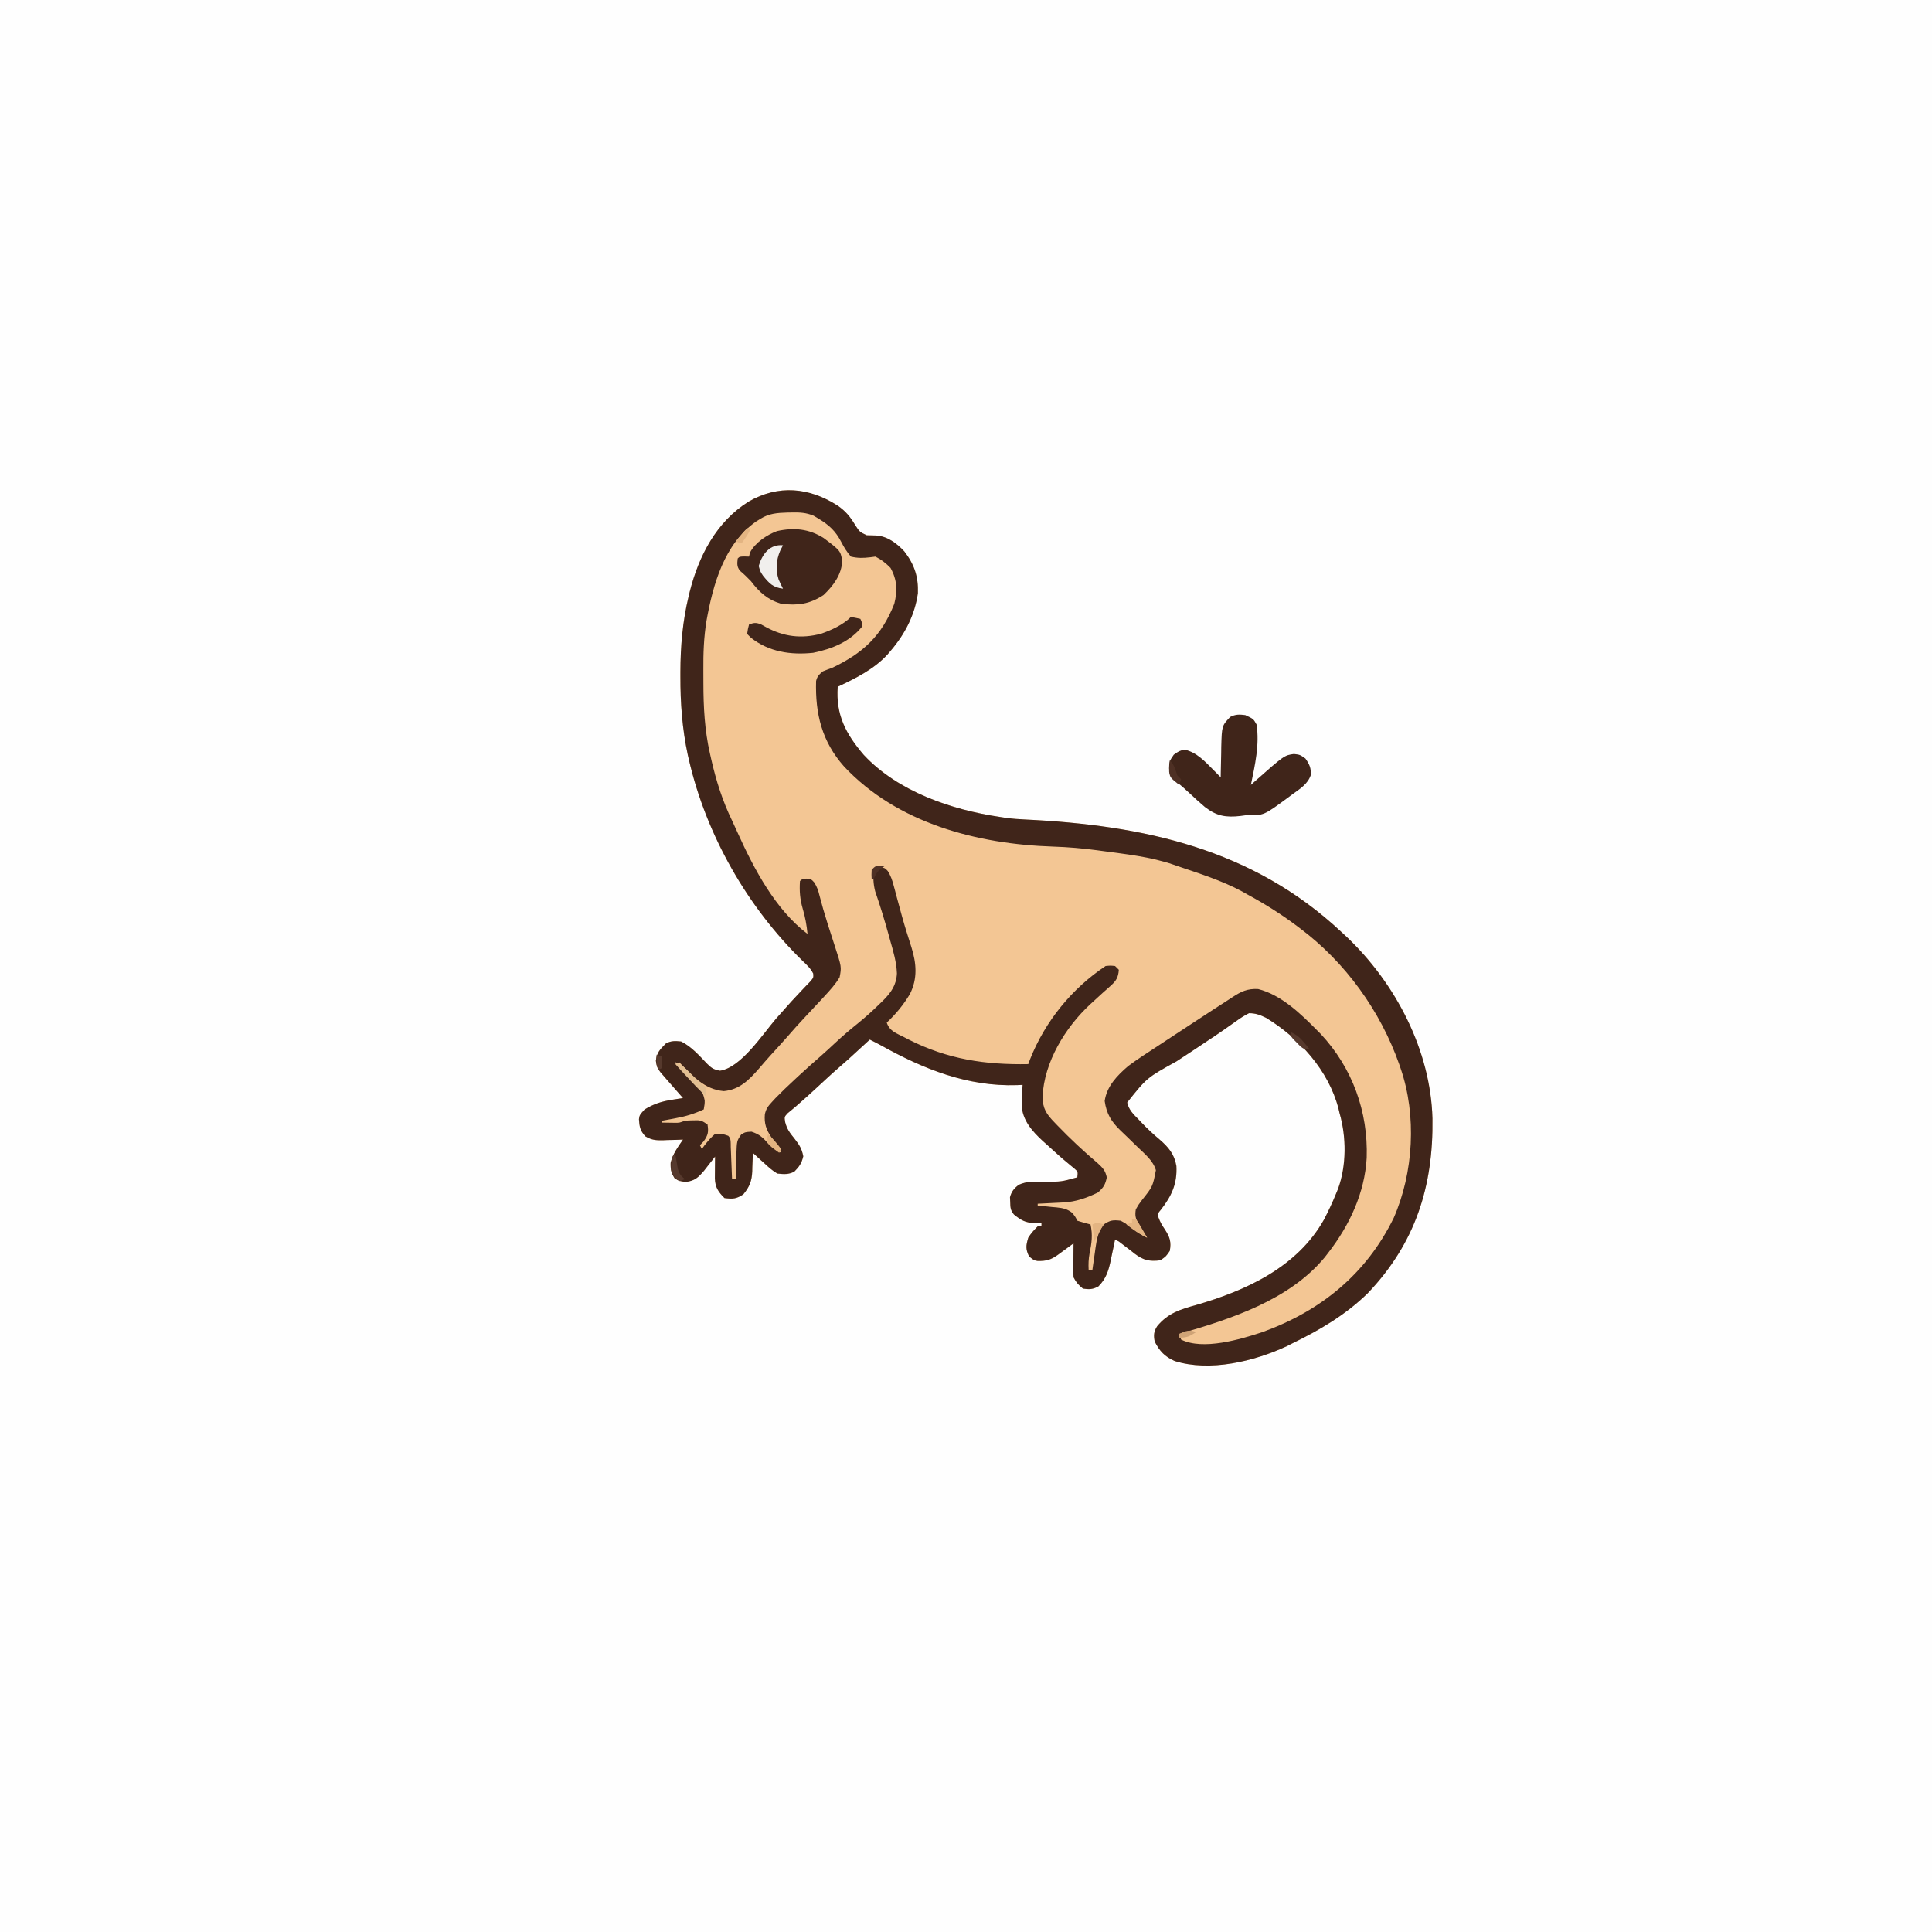 <svg version="1.1" xmlns="http://www.w3.org/2000/svg" width="1024" height="1024">
<rect width="100%" height="100%" fill="#808080" stroke="none"/>
<path d="M0 0 C337.92 0 675.84 0 1024 0 C1024 337.92 1024 675.84 1024 1024 C686.08 1024 348.16 1024 0 1024 C0 686.08 0 348.16 0 0 Z " fill="#FEFEFE" transform="translate(0,0)"/>
<path d="M0 0 C4.347 3.043 6.481 5.723 9.25 10.25 C11.596 13.897 11.596 13.897 15.352 15.691 C17.048 15.773 18.747 15.816 20.445 15.824 C26.406 16.234 31.35 19.98 35.312 24.25 C40.63 31.152 42.815 37.637 42.508 46.402 C40.866 58.035 35.603 68.129 28 77 C27.169 77.98 27.169 77.98 26.32 78.98 C19.158 86.743 9.439 91.557 0 96 C-1.057 110.915 4.323 121.036 13.84 132.148 C32.025 151.602 60.327 161.216 86 165 C87.638 165.252 87.638 165.252 89.309 165.509 C92.724 165.963 96.056 166.212 99.496 166.359 C162.2 169.388 219.784 181.805 267 226 C267.949 226.883 268.898 227.766 269.875 228.676 C295.801 253.352 314.249 288.679 315.238 324.773 C315.768 360.793 306.156 391.02 280.875 417.5 C269.117 428.949 255.683 436.843 241 444 C239.517 444.754 239.517 444.754 238.004 445.523 C220.807 453.547 197.261 459.224 178.625 453.375 C173.417 451.111 170.548 448.096 168 443 C167.379 439.741 167.518 437.756 169.316 434.934 C175.004 428.024 181.596 425.989 189.938 423.688 C216.44 416.053 243.518 403.642 257.664 378.555 C259.989 374.109 262.115 369.651 264 365 C264.396 364.049 264.791 363.097 265.199 362.117 C269.712 349.734 269.656 334.657 266 322 C265.817 321.223 265.634 320.445 265.445 319.645 C260.207 299.304 244.638 282.171 227.043 271.461 C223.789 269.899 221.618 269.033 218 269 C215.494 270.292 213.493 271.535 211.25 273.188 C209.915 274.124 208.579 275.061 207.242 275.996 C206.547 276.491 205.852 276.986 205.136 277.496 C201.598 279.988 197.983 282.362 194.375 284.75 C192.862 285.761 191.349 286.773 189.836 287.785 C186.418 290.065 182.983 292.318 179.539 294.559 C163.868 303.217 163.868 303.217 153.426 316.348 C154.279 320.286 156.761 322.587 159.5 325.375 C160.047 325.951 160.593 326.527 161.156 327.12 C164.114 330.199 167.151 333.081 170.438 335.812 C175.226 339.922 178.431 343.648 179.512 350.012 C180.009 359.345 176.986 365.915 171.301 373.168 C169.783 374.931 169.783 374.931 170 377.25 C170.945 379.847 172.025 381.605 173.562 383.875 C176.056 387.736 176.879 390.34 176 395 C174 397.938 174 397.938 171 400 C165.142 400.688 162.117 400.011 157.418 396.494 C156.826 396.022 156.235 395.549 155.625 395.062 C154.409 394.136 153.193 393.21 151.977 392.285 C150.503 391.154 150.503 391.154 149 390 C148.34 389.67 147.68 389.34 147 389 C146.746 390.241 146.492 391.483 146.23 392.762 C145.883 394.404 145.536 396.046 145.188 397.688 C145.022 398.504 144.856 399.321 144.686 400.162 C143.526 405.568 142.197 409.803 138.188 413.812 C135.212 415.428 133.339 415.487 130 415 C127.697 413.133 126.322 411.644 125 409 C124.917 407.625 124.893 406.245 124.902 404.867 C124.906 404.062 124.909 403.256 124.912 402.426 C124.92 401.584 124.929 400.742 124.938 399.875 C124.942 399.026 124.947 398.176 124.951 397.301 C124.963 395.2 124.981 393.1 125 391 C124.229 391.566 123.458 392.132 122.664 392.715 C121.661 393.448 120.658 394.182 119.625 394.938 C118.627 395.668 117.63 396.399 116.602 397.152 C112.932 399.759 110.562 400.415 105.98 400.34 C104 400 104 400 101.438 397.938 C99.52 394.019 99.759 392.162 101 388 C102.488 385.644 104.001 383.999 106 382 C106.66 382 107.32 382 108 382 C108 381.34 108 380.68 108 380 C106.175 380.093 106.175 380.093 104.312 380.188 C99.58 380.188 97.032 378.65 93.398 375.699 C91.55 373.454 91.503 372.01 91.438 369.125 C91.395 368.282 91.352 367.439 91.309 366.57 C92.131 363.515 93.443 361.882 95.965 359.978 C100.203 357.942 104.887 358.298 109.5 358.312 C118.447 358.37 118.447 358.37 127 356 C127.341 353.008 127.341 353.008 125.538 351.435 C124.869 350.887 124.201 350.338 123.512 349.773 C122.78 349.16 122.048 348.546 121.294 347.913 C120.537 347.282 119.78 346.65 119 346 C116.24 343.575 113.523 341.105 110.812 338.625 C110.127 338.017 109.442 337.408 108.736 336.781 C103.12 331.614 97.926 325.801 97.512 317.84 C97.57 316.552 97.628 315.264 97.688 313.938 C97.733 312.627 97.778 311.316 97.824 309.965 C97.882 308.986 97.94 308.008 98 307 C97.005 307.046 96.01 307.093 94.984 307.141 C68.736 307.982 45.473 298.621 22.865 286.018 C20.932 284.963 18.975 283.974 17 283 C16.227 283.713 15.453 284.426 14.656 285.16 C5.204 293.858 5.204 293.858 1.062 297.438 C-3.114 301.056 -7.152 304.821 -11.203 308.58 C-14.284 311.433 -17.389 314.248 -20.562 317 C-21.475 317.802 -21.475 317.802 -22.406 318.621 C-23.766 319.798 -25.161 320.935 -26.562 322.062 C-28.299 323.971 -28.299 323.971 -27.844 326.781 C-26.866 330.513 -25.377 332.473 -22.938 335.438 C-20.349 338.863 -19.076 340.609 -18.25 344.875 C-19.124 348.517 -20.365 350.365 -23 353 C-26.18 354.59 -28.478 354.376 -32 354 C-34.616 352.486 -36.735 350.558 -38.938 348.5 C-39.526 347.975 -40.114 347.451 -40.721 346.91 C-42.161 345.622 -43.582 344.313 -45 343 C-45.039 344.628 -45.039 344.628 -45.078 346.289 C-45.134 347.734 -45.192 349.18 -45.25 350.625 C-45.264 351.338 -45.278 352.051 -45.293 352.785 C-45.528 357.904 -46.651 360.93 -50 365 C-53.733 367.488 -55.584 367.542 -60 367 C-63.354 363.646 -64.964 361.266 -65.098 356.523 C-65.091 355.141 -65.079 353.758 -65.062 352.375 C-65.058 351.669 -65.053 350.962 -65.049 350.234 C-65.037 348.49 -65.019 346.745 -65 345 C-65.531 345.687 -66.062 346.374 -66.609 347.082 C-67.669 348.434 -67.669 348.434 -68.75 349.812 C-69.794 351.152 -69.794 351.152 -70.859 352.52 C-73.961 356.113 -75.731 357.841 -80.5 358.438 C-84 358 -84 358 -86.438 356.5 C-88.176 353.719 -88.675 351.588 -88.539 348.305 C-87.459 343.689 -84.659 339.861 -82 336 C-83.169 336.046 -84.338 336.093 -85.543 336.141 C-87.091 336.178 -88.639 336.215 -90.188 336.25 C-90.956 336.284 -91.725 336.317 -92.518 336.352 C-96.436 336.419 -98.52 336.281 -101.977 334.262 C-104.711 331.206 -105.089 329.184 -105.332 325.188 C-105 323 -105 323 -102.375 320.062 C-97.524 317.098 -93.299 315.738 -87.688 314.875 C-86.619 314.707 -85.55 314.54 -84.449 314.367 C-83.641 314.246 -82.833 314.125 -82 314 C-82.654 313.256 -82.654 313.256 -83.32 312.496 C-85.216 310.333 -87.109 308.167 -89 306 C-89.583 305.334 -90.165 304.667 -90.766 303.98 C-91.297 303.368 -91.828 302.756 -92.375 302.125 C-92.857 301.571 -93.339 301.016 -93.836 300.445 C-95.548 298.32 -96.001 296.99 -96.375 294.25 C-95.853 289.725 -94.158 288.233 -91 285 C-88.134 283.567 -86.187 283.694 -83 284 C-77.432 286.784 -73.461 291.417 -69.172 295.855 C-66.749 298.248 -65.689 298.869 -62.375 299.5 C-51.187 297.842 -39.81 280.186 -32.664 271.914 C-30.676 269.628 -28.653 267.376 -26.625 265.125 C-25.877 264.29 -25.13 263.454 -24.359 262.594 C-22.728 260.8 -21.07 259.031 -19.391 257.281 C-18.56 256.405 -17.73 255.528 -16.875 254.625 C-16.109 253.834 -15.344 253.042 -14.555 252.227 C-12.817 250.18 -12.817 250.18 -12.969 248.008 C-14.408 245.206 -16.342 243.415 -18.625 241.25 C-47.898 212.764 -69.728 174.441 -78.875 134.625 C-79.066 133.795 -79.257 132.966 -79.454 132.111 C-82.417 118.304 -83.411 104.577 -83.375 90.5 C-83.375 89.721 -83.375 88.942 -83.374 88.139 C-83.338 74.47 -82.216 61.329 -79 48 C-78.818 47.244 -78.636 46.488 -78.449 45.709 C-73.608 26.554 -64.35 8.623 -47.254 -2.117 C-31.473 -11.249 -15.097 -9.705 0 0 Z " fill="#F3C694" transform="translate(444,268)"/>
<path d="M0 0 C4.347 3.043 6.481 5.723 9.25 10.25 C11.596 13.897 11.596 13.897 15.352 15.691 C17.048 15.773 18.747 15.816 20.445 15.824 C26.406 16.234 31.35 19.98 35.312 24.25 C40.63 31.152 42.815 37.637 42.508 46.402 C40.866 58.035 35.603 68.129 28 77 C27.169 77.98 27.169 77.98 26.32 78.98 C19.158 86.743 9.439 91.557 0 96 C-1.057 110.915 4.323 121.036 13.84 132.148 C32.025 151.602 60.327 161.216 86 165 C87.638 165.252 87.638 165.252 89.309 165.509 C92.724 165.963 96.056 166.212 99.496 166.359 C162.2 169.388 219.784 181.805 267 226 C267.949 226.883 268.898 227.766 269.875 228.676 C295.801 253.352 314.249 288.679 315.238 324.773 C315.768 360.793 306.156 391.02 280.875 417.5 C269.117 428.949 255.683 436.843 241 444 C239.517 444.754 239.517 444.754 238.004 445.523 C220.807 453.547 197.261 459.224 178.625 453.375 C173.417 451.111 170.548 448.096 168 443 C167.379 439.741 167.518 437.756 169.316 434.934 C175.004 428.024 181.596 425.989 189.938 423.688 C216.44 416.053 243.518 403.642 257.664 378.555 C259.989 374.109 262.115 369.651 264 365 C264.396 364.049 264.791 363.097 265.199 362.117 C269.712 349.734 269.656 334.657 266 322 C265.817 321.223 265.634 320.445 265.445 319.645 C260.207 299.304 244.638 282.171 227.043 271.461 C223.789 269.899 221.618 269.033 218 269 C215.494 270.292 213.493 271.535 211.25 273.188 C209.915 274.124 208.579 275.061 207.242 275.996 C206.547 276.491 205.852 276.986 205.136 277.496 C201.598 279.988 197.983 282.362 194.375 284.75 C192.862 285.761 191.349 286.773 189.836 287.785 C186.418 290.065 182.983 292.318 179.539 294.559 C163.868 303.217 163.868 303.217 153.426 316.348 C154.279 320.286 156.761 322.587 159.5 325.375 C160.047 325.951 160.593 326.527 161.156 327.12 C164.114 330.199 167.151 333.081 170.438 335.812 C175.226 339.922 178.431 343.648 179.512 350.012 C180.009 359.345 176.986 365.915 171.301 373.168 C169.783 374.931 169.783 374.931 170 377.25 C170.945 379.847 172.025 381.605 173.562 383.875 C176.056 387.736 176.879 390.34 176 395 C174 397.938 174 397.938 171 400 C165.142 400.688 162.117 400.011 157.418 396.494 C156.826 396.022 156.235 395.549 155.625 395.062 C154.409 394.136 153.193 393.21 151.977 392.285 C150.503 391.154 150.503 391.154 149 390 C148.34 389.67 147.68 389.34 147 389 C146.746 390.241 146.492 391.483 146.23 392.762 C145.883 394.404 145.536 396.046 145.188 397.688 C145.022 398.504 144.856 399.321 144.686 400.162 C143.526 405.568 142.197 409.803 138.188 413.812 C135.212 415.428 133.339 415.487 130 415 C127.697 413.133 126.322 411.644 125 409 C124.917 407.625 124.893 406.245 124.902 404.867 C124.906 404.062 124.909 403.256 124.912 402.426 C124.92 401.584 124.929 400.742 124.938 399.875 C124.942 399.026 124.947 398.176 124.951 397.301 C124.963 395.2 124.981 393.1 125 391 C124.229 391.566 123.458 392.132 122.664 392.715 C121.661 393.448 120.658 394.182 119.625 394.938 C118.627 395.668 117.63 396.399 116.602 397.152 C112.932 399.759 110.562 400.415 105.98 400.34 C104 400 104 400 101.438 397.938 C99.52 394.019 99.759 392.162 101 388 C102.488 385.644 104.001 383.999 106 382 C106.66 382 107.32 382 108 382 C108 381.34 108 380.68 108 380 C106.175 380.093 106.175 380.093 104.312 380.188 C99.58 380.188 97.032 378.65 93.398 375.699 C91.55 373.454 91.503 372.01 91.438 369.125 C91.395 368.282 91.352 367.439 91.309 366.57 C92.131 363.515 93.443 361.882 95.965 359.978 C100.203 357.942 104.887 358.298 109.5 358.312 C118.447 358.37 118.447 358.37 127 356 C127.341 353.008 127.341 353.008 125.538 351.435 C124.869 350.887 124.201 350.338 123.512 349.773 C122.78 349.16 122.048 348.546 121.294 347.913 C120.537 347.282 119.78 346.65 119 346 C116.24 343.575 113.523 341.105 110.812 338.625 C110.127 338.017 109.442 337.408 108.736 336.781 C103.12 331.614 97.926 325.801 97.512 317.84 C97.57 316.552 97.628 315.264 97.688 313.938 C97.733 312.627 97.778 311.316 97.824 309.965 C97.882 308.986 97.94 308.008 98 307 C97.005 307.046 96.01 307.093 94.984 307.141 C68.736 307.982 45.473 298.621 22.865 286.018 C20.932 284.963 18.975 283.974 17 283 C16.227 283.713 15.453 284.426 14.656 285.16 C5.204 293.858 5.204 293.858 1.062 297.438 C-3.114 301.056 -7.152 304.821 -11.203 308.58 C-14.284 311.433 -17.389 314.248 -20.562 317 C-21.475 317.802 -21.475 317.802 -22.406 318.621 C-23.766 319.798 -25.161 320.935 -26.562 322.062 C-28.299 323.971 -28.299 323.971 -27.844 326.781 C-26.866 330.513 -25.377 332.473 -22.938 335.438 C-20.349 338.863 -19.076 340.609 -18.25 344.875 C-19.124 348.517 -20.365 350.365 -23 353 C-26.18 354.59 -28.478 354.376 -32 354 C-34.616 352.486 -36.735 350.558 -38.938 348.5 C-39.526 347.975 -40.114 347.451 -40.721 346.91 C-42.161 345.622 -43.582 344.313 -45 343 C-45.039 344.628 -45.039 344.628 -45.078 346.289 C-45.134 347.734 -45.192 349.18 -45.25 350.625 C-45.264 351.338 -45.278 352.051 -45.293 352.785 C-45.528 357.904 -46.651 360.93 -50 365 C-53.733 367.488 -55.584 367.542 -60 367 C-63.354 363.646 -64.964 361.266 -65.098 356.523 C-65.091 355.141 -65.079 353.758 -65.062 352.375 C-65.058 351.669 -65.053 350.962 -65.049 350.234 C-65.037 348.49 -65.019 346.745 -65 345 C-65.531 345.687 -66.062 346.374 -66.609 347.082 C-67.669 348.434 -67.669 348.434 -68.75 349.812 C-69.794 351.152 -69.794 351.152 -70.859 352.52 C-73.961 356.113 -75.731 357.841 -80.5 358.438 C-84 358 -84 358 -86.438 356.5 C-88.176 353.719 -88.675 351.588 -88.539 348.305 C-87.459 343.689 -84.659 339.861 -82 336 C-83.169 336.046 -84.338 336.093 -85.543 336.141 C-87.091 336.178 -88.639 336.215 -90.188 336.25 C-90.956 336.284 -91.725 336.317 -92.518 336.352 C-96.436 336.419 -98.52 336.281 -101.977 334.262 C-104.711 331.206 -105.089 329.184 -105.332 325.188 C-105 323 -105 323 -102.375 320.062 C-97.524 317.098 -93.299 315.738 -87.688 314.875 C-86.619 314.707 -85.55 314.54 -84.449 314.367 C-83.641 314.246 -82.833 314.125 -82 314 C-82.654 313.256 -82.654 313.256 -83.32 312.496 C-85.216 310.333 -87.109 308.167 -89 306 C-89.583 305.334 -90.165 304.667 -90.766 303.98 C-91.297 303.368 -91.828 302.756 -92.375 302.125 C-92.857 301.571 -93.339 301.016 -93.836 300.445 C-95.548 298.32 -96.001 296.99 -96.375 294.25 C-95.853 289.725 -94.158 288.233 -91 285 C-88.134 283.567 -86.187 283.694 -83 284 C-77.432 286.784 -73.461 291.417 -69.172 295.855 C-66.749 298.248 -65.689 298.869 -62.375 299.5 C-51.187 297.842 -39.81 280.186 -32.664 271.914 C-30.676 269.628 -28.653 267.376 -26.625 265.125 C-25.877 264.29 -25.13 263.454 -24.359 262.594 C-22.728 260.8 -21.07 259.031 -19.391 257.281 C-18.56 256.405 -17.73 255.528 -16.875 254.625 C-16.109 253.834 -15.344 253.042 -14.555 252.227 C-12.817 250.18 -12.817 250.18 -12.969 248.008 C-14.408 245.206 -16.342 243.415 -18.625 241.25 C-47.898 212.764 -69.728 174.441 -78.875 134.625 C-79.066 133.795 -79.257 132.966 -79.454 132.111 C-82.417 118.304 -83.411 104.577 -83.375 90.5 C-83.375 89.721 -83.375 88.942 -83.374 88.139 C-83.338 74.47 -82.216 61.329 -79 48 C-78.818 47.244 -78.636 46.488 -78.449 45.709 C-73.608 26.554 -64.35 8.623 -47.254 -2.117 C-31.473 -11.249 -15.097 -9.705 0 0 Z M-41 7 C-41.784 7.491 -42.567 7.982 -43.375 8.488 C-60.245 20.498 -66.042 41.665 -69.551 61.04 C-70.976 69.841 -71.28 78.408 -71.206 87.296 C-71.187 89.564 -71.185 91.831 -71.186 94.1 C-71.157 106.796 -70.534 119.08 -67.688 131.5 C-67.463 132.498 -67.239 133.495 -67.008 134.523 C-64.384 145.979 -61.059 156.515 -55.898 167.117 C-54.91 169.189 -53.971 171.279 -53.035 173.375 C-44.438 192.422 -33.013 214.146 -16 227 C-16.442 222.314 -17.215 218.076 -18.562 213.562 C-20.009 208.504 -20.338 204.246 -20 199 C-19 198 -19 198 -16.625 197.688 C-14 198 -14 198 -12.422 199.723 C-10.93 202.113 -10.278 204.018 -9.625 206.75 C-8.413 211.508 -7.042 216.195 -5.562 220.875 C-5.35 221.555 -5.137 222.236 -4.918 222.937 C-3.902 226.179 -2.864 229.409 -1.789 232.633 C2.086 244.478 2.086 244.478 1 250 C-1.234 253.732 -4.059 256.81 -7 260 C-7.541 260.588 -8.082 261.176 -8.64 261.782 C-11.654 265.047 -14.688 268.292 -17.738 271.523 C-20.669 274.634 -23.509 277.808 -26.297 281.047 C-29.332 284.527 -32.467 287.917 -35.582 291.324 C-37.659 293.622 -39.681 295.954 -41.688 298.312 C-47.007 304.408 -52.02 309.539 -60.375 310.312 C-70.719 309.421 -77.125 302.089 -84 295 C-84.66 295.33 -85.32 295.66 -86 296 C-85.587 296.389 -85.175 296.779 -84.75 297.18 C-71.738 309.785 -71.738 309.785 -70.496 315.195 C-70.5 317.125 -70.5 317.125 -71 320 C-75.956 322.301 -80.57 323.724 -85.938 324.688 C-86.621 324.817 -87.305 324.947 -88.01 325.08 C-89.672 325.394 -91.336 325.698 -93 326 C-93 326.33 -93 326.66 -93 327 C-91.563 327.027 -90.125 327.046 -88.688 327.062 C-87.887 327.074 -87.086 327.086 -86.262 327.098 C-83.831 327.097 -83.831 327.097 -81 326 C-79.503 325.883 -78.001 325.825 -76.5 325.812 C-75.727 325.798 -74.953 325.784 -74.156 325.77 C-72 326 -72 326 -69 328 C-68.382 331.975 -68.681 333.542 -71 336.875 C-71.66 337.576 -72.32 338.277 -73 339 C-72.67 339.66 -72.34 340.32 -72 341 C-71.364 340.116 -71.364 340.116 -70.715 339.215 C-68.92 336.916 -67.223 334.892 -65 333 C-61.125 332.938 -61.125 332.938 -58 334 C-56.349 335.651 -56.775 337.637 -56.684 339.91 C-56.642 340.9 -56.6 341.889 -56.557 342.908 C-56.517 343.949 -56.478 344.99 -56.438 346.062 C-56.394 347.107 -56.351 348.152 -56.307 349.229 C-56.2 351.819 -56.098 354.409 -56 357 C-55.34 357 -54.68 357 -54 357 C-53.991 356.385 -53.981 355.77 -53.972 355.136 C-53.918 352.34 -53.834 349.545 -53.75 346.75 C-53.736 345.782 -53.722 344.814 -53.707 343.816 C-53.46 336.666 -53.46 336.666 -51.16 333.34 C-49 332 -49 332 -45.688 331.812 C-41.379 333.2 -39.626 335 -36.645 338.277 C-34.666 340.349 -32.539 341.692 -30 343 C-31.399 339.971 -33.105 337.52 -35.125 334.875 C-37.869 330.748 -39.034 327.527 -38.608 322.55 C-37.909 319.62 -36.973 318.364 -34.945 316.164 C-34.312 315.477 -33.678 314.789 -33.026 314.081 C-29.796 310.763 -26.464 307.577 -23.062 304.438 C-22.398 303.817 -21.733 303.196 -21.049 302.557 C-17.051 298.838 -12.98 295.215 -8.86 291.632 C-6.254 289.346 -3.724 286.988 -1.188 284.625 C2.6 281.116 6.456 277.778 10.5 274.562 C14.703 271.166 18.649 267.598 22.5 263.812 C23.005 263.325 23.509 262.838 24.029 262.336 C28.332 258.027 31.109 254.08 31.387 247.91 C31.169 241.878 29.459 236.212 27.812 230.438 C27.339 228.72 27.339 228.72 26.855 226.967 C24.736 219.358 22.432 211.831 19.848 204.367 C18.838 200.358 18.783 197.123 19 193 C20 192 20 192 22.375 191.688 C25 192 25 192 26.561 193.688 C28.137 196.221 28.883 198.417 29.648 201.297 C29.929 202.331 30.21 203.365 30.5 204.431 C30.788 205.526 31.077 206.622 31.375 207.75 C31.988 210.01 32.602 212.269 33.219 214.527 C33.669 216.182 33.669 216.182 34.129 217.871 C35.637 223.287 37.337 228.636 39.055 233.988 C41.742 242.55 42.432 250.649 38.27 258.871 C34.869 264.573 30.825 269.459 26 274 C27.535 278.605 31.088 279.588 35.25 281.75 C36.094 282.19 36.938 282.629 37.807 283.082 C58.388 293.458 78.188 296.413 101 296 C101.458 294.763 101.458 294.763 101.926 293.5 C109.89 273.4 123.979 256.014 142 244 C144.562 243.75 144.562 243.75 147 244 C147.66 244.66 148.32 245.32 149 246 C148.723 249.983 147.628 251.841 144.684 254.453 C144.006 255.067 143.328 255.682 142.629 256.314 C141.906 256.953 141.183 257.592 140.438 258.25 C138.964 259.596 137.492 260.945 136.023 262.297 C135.321 262.941 134.618 263.585 133.894 264.248 C120.597 276.55 109.444 294.864 108.562 313.312 C108.681 319.66 110.665 322.54 115 327 C115.708 327.739 115.708 327.739 116.431 328.494 C123.234 335.565 130.331 342.196 137.816 348.539 C140.481 350.95 141.897 352.497 142.625 356.062 C141.807 359.909 140.94 361.34 138 364 C132.155 366.893 126.205 368.99 119.672 369.316 C118.873 369.358 118.073 369.4 117.25 369.443 C116.425 369.483 115.6 369.522 114.75 369.562 C113.91 369.606 113.069 369.649 112.203 369.693 C110.136 369.799 108.068 369.9 106 370 C106 370.33 106 370.66 106 371 C107.663 371.147 107.663 371.147 109.359 371.297 C110.823 371.447 112.287 371.598 113.75 371.75 C114.48 371.812 115.209 371.874 115.961 371.938 C119.469 372.32 121.663 372.732 124.453 374.953 C126 377 126 377 127 379 C129.314 379.731 131.648 380.401 134 381 C135.232 386.544 134.617 390.859 133.48 396.398 C132.944 399.304 132.841 402.051 133 405 C133.66 405 134.32 405 135 405 C135.113 404.176 135.113 404.176 135.228 403.335 C135.578 400.826 135.945 398.319 136.312 395.812 C136.43 394.948 136.548 394.084 136.67 393.193 C137.366 388.536 138.011 384.8 141 381 C144.512 378.658 145.865 378.557 150 379 C152.633 380.461 152.633 380.461 155.125 382.375 C158.01 384.559 160.702 386.495 164 388 C163.567 387.336 163.134 386.672 162.688 385.988 C162.131 385.105 161.574 384.222 161 383.312 C160.443 382.442 159.886 381.572 159.312 380.676 C157.861 377.716 157.484 376.243 158 373 C159.426 370.5 159.426 370.5 161.312 368 C166.969 360.886 166.969 360.886 168.648 352.215 C167.156 347.116 162.719 343.602 159 340 C157.165 338.22 155.332 336.439 153.506 334.649 C152.278 333.45 151.038 332.261 149.787 331.085 C144.974 326.429 142.484 322.329 141.5 315.562 C142.602 307.714 148.158 302 154 297 C159.07 293.233 164.402 289.83 169.688 286.375 C171.175 285.394 172.663 284.412 174.15 283.43 C177.776 281.038 181.408 278.656 185.043 276.279 C186.818 275.119 188.593 273.957 190.366 272.793 C200.231 266.33 200.231 266.33 205.016 263.273 C206.392 262.39 207.76 261.494 209.121 260.588 C213.829 257.51 217.081 255.917 222.816 256.203 C234.99 259.25 245.407 269.288 254 278 C254.652 278.654 255.305 279.307 255.977 279.98 C272.834 298.031 281.175 321.22 280.379 345.664 C279.323 364.286 271.289 381.421 260 396 C259.375 396.81 258.75 397.619 258.105 398.453 C239.221 421.194 208.389 431.073 181 439 C181.33 439.99 181.66 440.98 182 442 C193.662 447.831 213.498 441.885 225.053 438.066 C256.078 426.844 280.112 407.281 294.695 377.543 C305.245 353.5 306.954 323.173 298.375 298.312 C298.116 297.554 297.856 296.796 297.589 296.014 C287.632 267.76 269.048 241.987 245 224 C244.468 223.598 243.936 223.197 243.388 222.783 C234.967 216.459 226.264 210.997 217 206 C216.12 205.501 215.239 205.002 214.332 204.488 C203.496 198.646 191.615 194.963 180 191 C179.311 190.76 178.623 190.52 177.914 190.272 C165.733 186.074 152.713 184.726 140 183 C138.722 182.826 138.722 182.826 137.418 182.648 C129.676 181.622 121.998 180.964 114.192 180.715 C74.074 179.409 31.777 168.461 3.455 138.357 C-8.412 125.01 -11.946 110.339 -11.454 92.964 C-10.865 90.417 -9.811 89.449 -7.812 87.812 C-6.227 87.161 -4.619 86.562 -3 86 C13.571 78.092 23.268 69.006 30 52 C31.741 45.038 31.54 39.372 28 33 C25.622 30.54 23.076 28.538 20 27 C19.09 27.119 18.18 27.237 17.242 27.359 C13.501 27.793 10.673 27.886 7 27 C4.818 24.513 3.334 22.07 1.822 19.138 C-1.093 13.487 -4.602 10.246 -10 7 C-11.361 6.18 -11.361 6.18 -12.75 5.344 C-16.784 3.676 -20.059 3.541 -24.375 3.625 C-25.512 3.642 -25.512 3.642 -26.672 3.66 C-31.956 3.815 -36.441 4.121 -41 7 Z " fill="#40251A" transform="translate(444,268)"/>
<path d="M0 0 C4.335 2.007 4.335 2.007 6 5 C7.664 15.644 5.142 26.583 3 37 C3.461 36.587 3.923 36.175 4.398 35.75 C20.714 21.305 20.714 21.305 25.812 20.625 C29 21 29 21 31.875 23 C34.032 26.045 35.005 28.122 34.715 31.902 C33.108 36.616 28.882 39.172 25 42 C24.421 42.432 23.843 42.864 23.247 43.309 C9.779 53.277 9.779 53.277 1 53 C-0.752 53.24 -0.752 53.24 -2.539 53.484 C-10.25 54.367 -15.2 53.544 -21.425 48.701 C-24.126 46.406 -26.747 44.047 -29.313 41.603 C-31.453 39.57 -33.689 37.662 -35.938 35.75 C-39.984 32.157 -39.984 32.157 -40.375 28.25 C-40.325 24.759 -40.016 24.023 -37.875 21 C-35 19 -35 19 -32.188 18.312 C-25.706 19.711 -21.286 24.628 -16.742 29.219 C-16.037 29.93 -15.332 30.641 -14.605 31.373 C-14.075 31.91 -13.546 32.447 -13 33 C-12.991 32.244 -12.981 31.488 -12.972 30.708 C-12.918 27.263 -12.834 23.82 -12.75 20.375 C-12.736 19.185 -12.722 17.995 -12.707 16.77 C-12.398 5.712 -12.398 5.712 -8 1 C-5.097 -0.451 -3.227 -0.372 0 0 Z " fill="#40251A" transform="translate(660,379)"/>
<path d="M0 0 C8.836 6.673 8.836 6.673 9.836 12.027 C9.515 19.404 5.116 25.276 -0.074 30.207 C-7.605 35.102 -13.694 35.859 -22.574 34.832 C-29.79 32.661 -34.123 28.716 -38.574 22.832 C-40.438 20.915 -42.26 19.09 -44.324 17.395 C-46.091 15.186 -45.863 13.577 -45.574 10.832 C-44.574 9.832 -44.574 9.832 -42.012 9.77 C-41.207 9.79 -40.403 9.811 -39.574 9.832 C-39.409 9.131 -39.244 8.43 -39.074 7.707 C-36.319 2.426 -30.28 -1.6 -24.738 -3.688 C-15.776 -5.677 -7.781 -4.922 0 0 Z " fill="#40251A" transform="translate(436.574,285.168)"/>
<path d="M0 0 C1.675 0.286 3.344 0.618 5 1 C5.812 2.688 5.812 2.688 6 5 C-0.463 13.131 -10.071 16.964 -20 19 C-31.918 20.229 -43.41 18.571 -53 11 C-53.66 10.34 -54.32 9.68 -55 9 C-54.625 6.375 -54.625 6.375 -54 4 C-51.379 3.003 -50.289 2.887 -47.633 3.926 C-46.391 4.612 -46.391 4.612 -45.125 5.312 C-35.716 10.459 -26.277 11.669 -15.812 8.875 C-10.359 7.016 -4.121 4.121 0 0 Z " fill="#40251A" transform="translate(451,327)"/>
<path d="M0 0 C-0.495 0.969 -0.99 1.939 -1.5 2.938 C-3.613 7.917 -3.976 12.943 -2.32 18.129 C-1.618 19.785 -0.818 21.398 0 23 C-5.33 22.365 -7.317 20.163 -10.59 16.113 C-12 14 -12 14 -12.875 11 C-11.03 4.675 -6.948 -0.696 0 0 Z " fill="#F1EFED" transform="translate(415,289)"/>
<path d="M0 0 C3.624 1.519 5.858 3.681 8.562 6.5 C10.996 9.028 13.07 11.047 16 13 C16.188 15.625 16.188 15.625 16 18 C12.292 14.34 8.71 10.588 5.188 6.75 C4.685 6.209 4.183 5.667 3.666 5.109 C0 1.119 0 1.119 0 0 Z " fill="#E3BF92" transform="translate(358,563)"/>
<path d="M0 0 C0.33 0 0.66 0 1 0 C1.164 1.031 1.164 1.031 1.332 2.082 C1.491 2.983 1.649 3.884 1.812 4.812 C1.963 5.706 2.114 6.599 2.27 7.52 C3.054 10.183 3.886 11.257 6 13 C5.01 13.33 4.02 13.66 3 14 C0.678 12.259 -0.852 10.975 -1.301 8.023 C-1.317 5.106 -1.321 2.643 0 0 Z " fill="#56392D" transform="translate(357,612)"/>
<path d="M0 0 C0.66 0 1.32 0 2 0 C3.508 2.188 3.508 2.188 5.125 5 C5.664 5.928 6.203 6.856 6.758 7.812 C7.373 8.895 7.373 8.895 8 10 C5.209 8.679 2.742 7.196 0.25 5.375 C-0.67 4.706 -0.67 4.706 -1.609 4.023 C-2.068 3.686 -2.527 3.348 -3 3 C-2.01 2.67 -1.02 2.34 0 2 C0 1.34 0 0.68 0 0 Z " fill="#E3B482" transform="translate(600,646)"/>
<path d="M0 0 C3.21 1.382 5.049 2.924 7.25 5.625 C8.031 6.572 8.031 6.572 8.828 7.539 C9.408 8.262 9.408 8.262 10 9 C7 9 7 9 5.176 7.539 C4.561 6.907 3.946 6.276 3.312 5.625 C2.69 4.999 2.067 4.372 1.426 3.727 C0 2 0 2 0 0 Z " fill="#56392D" transform="translate(684,547)"/>
<path d="M0 0 C2.467 2.467 2.907 4.722 4 8 C4.66 8.66 5.32 9.32 6 10 C5.67 10.99 5.34 11.98 5 13 C0.18 9.144 0.18 9.144 -0.332 5.887 C-0.315 3.921 -0.166 1.958 0 0 Z " fill="#4E3024" transform="translate(620,403)"/>
<path d="M0 0 C-0.454 0.742 -0.908 1.485 -1.375 2.25 C-2.674 4.449 -3.858 6.716 -5 9 C-5.33 6.03 -5.66 3.06 -6 0 C-3.509 -1.245 -2.589 -0.777 0 0 Z " fill="#E3B482" transform="translate(585,649)"/>
<path d="M0 0 C2.606 2.516 4.894 5.051 7 8 C6.67 8.66 6.34 9.32 6 10 C1.772 6.917 1.772 6.917 0 5 C-0.375 2.188 -0.375 2.188 0 0 Z " fill="#E3B482" transform="translate(407,601)"/>
<path d="M0 0 C0.66 0 1.32 0 2 0 C0.628 2.954 -0.989 5.44 -3 8 C-3.99 7.67 -4.98 7.34 -6 7 C-5.049 5.827 -4.089 4.662 -3.125 3.5 C-2.591 2.85 -2.058 2.201 -1.508 1.531 C-0.761 0.773 -0.761 0.773 0 0 Z " fill="#E3B482" transform="translate(396,280)"/>
<path d="M0 0 C0.99 0.33 1.98 0.66 3 1 C3 2.98 3 4.96 3 7 C2.01 7.495 2.01 7.495 1 8 C-0.354 5.291 -0.065 2.991 0 0 Z " fill="#56392D" transform="translate(348,559)"/>
<path d="M0 0 C-3.441 2.294 -4.723 3 -9 3 C-9 2.34 -9 1.68 -9 1 C-5.574 -0.618 -3.619 -1.341 0 0 Z " fill="#CFA376" transform="translate(634,706)"/>
<path d="M0 0 C0.784 0.041 1.567 0.082 2.375 0.125 C1.756 0.538 1.137 0.95 0.5 1.375 C-1.693 3.181 -2.553 4.534 -3.625 7.125 C-3.955 7.125 -4.285 7.125 -4.625 7.125 C-4.75 4.75 -4.75 4.75 -4.625 2.125 C-2.625 0.125 -2.625 0.125 0 0 Z " fill="#4E3024" transform="translate(466.625,458.875)"/>
</svg>